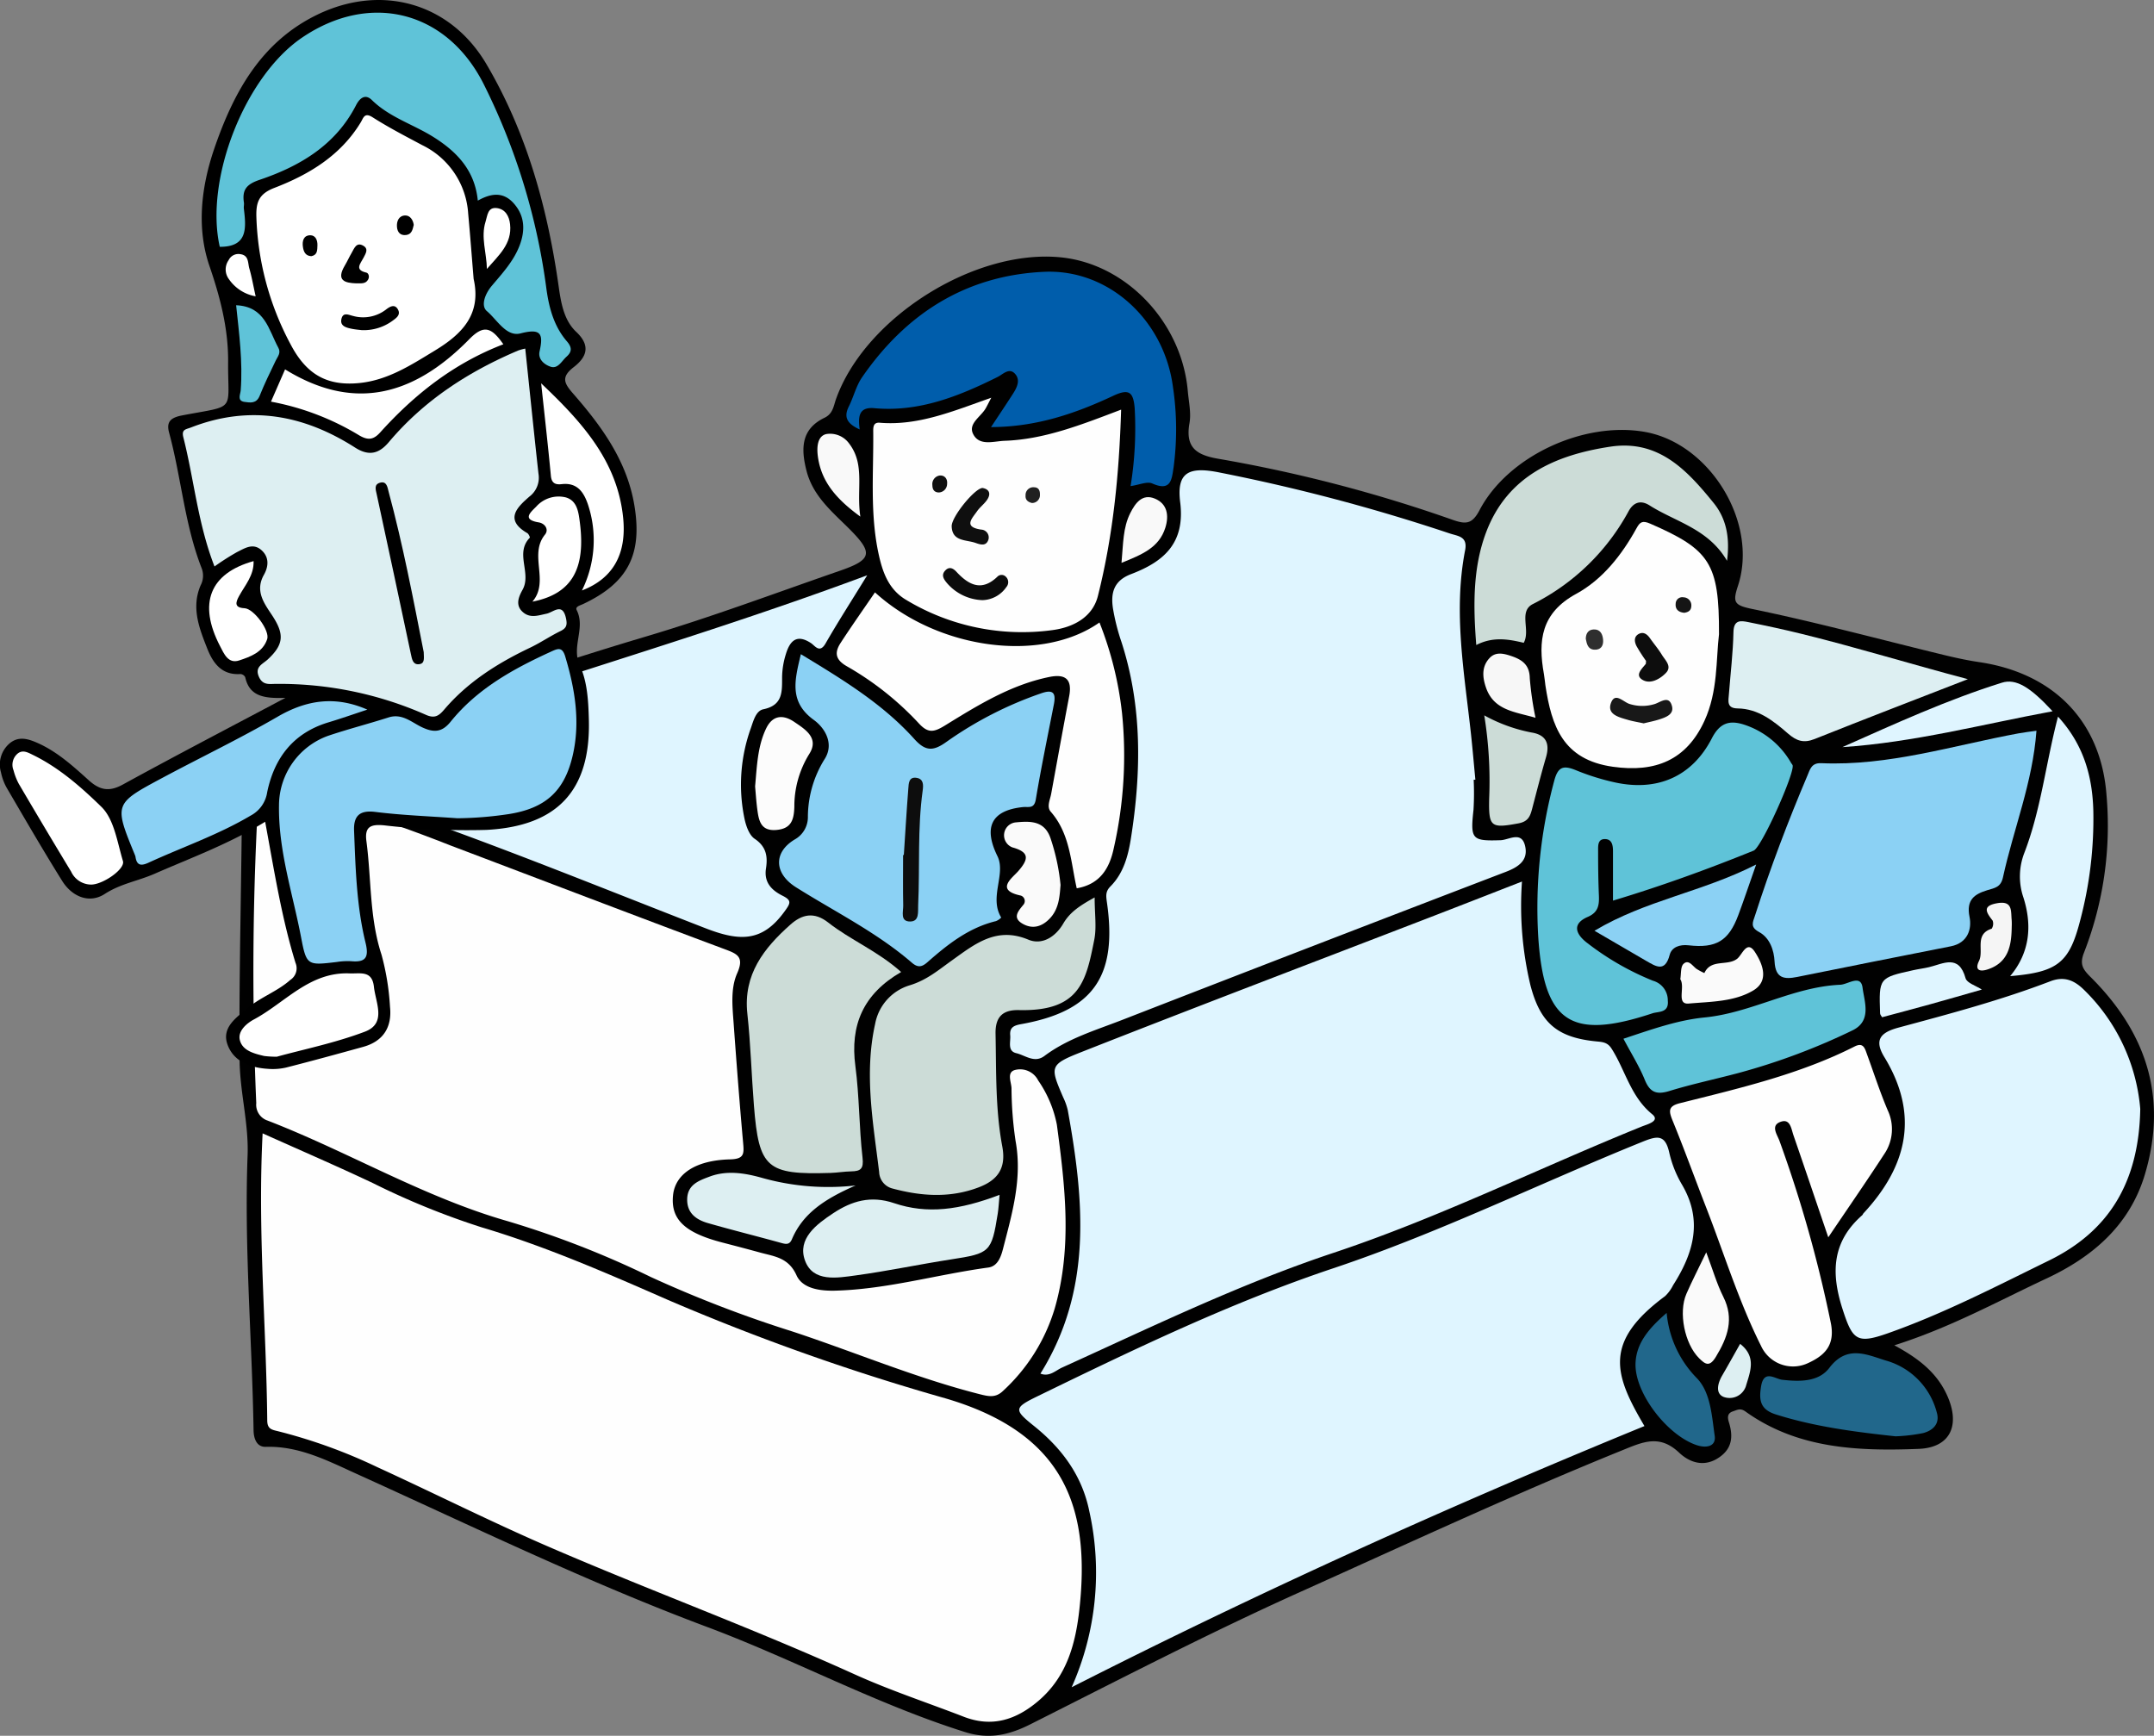 <svg xmlns="http://www.w3.org/2000/svg" xmlns:xlink="http://www.w3.org/1999/xlink" width="387.59" height="312.359" viewBox="0 0 387.59 312.359">
  <rect x="0" y="0" width="387.59" height="312.359" fill="#808080" stroke="none"/>
  <defs>
    <clipPath id="clip-path">
      <rect id="長方形_2428" data-name="長方形 2428" width="387.59" height="312.359" transform="translate(0 0)" fill="none"/>
    </clipPath>
  </defs>
  <g id="service" transform="translate(0 0.001)">
    <g id="グループ_2804" data-name="グループ 2804" transform="translate(0 -0.001)" clip-path="url(#clip-path)">
      <path id="パス_1144" data-name="パス 1144" d="M475.24,386.1c4.436,2.387,7.595,4.923,9.42,8.837,2.511,5.385.8,9.571-5.056,9.8-10.86.421-21.779.006-31.168-6.738-.926-.665-1.493-.254-2.238-.014-1.142.368-.934,1.285-.7,2.041.818,2.674.488,4.875-2.11,6.455-2.636,1.6-5.136.573-6.878-1.071-3.555-3.356-6.55-1.91-10.35-.37-19.457,7.885-38.474,16.746-57.61,25.348-16.51,7.422-32.569,15.754-48.728,23.889-3.747,1.887-7.359,2.817-11.817,1.412-16-5.043-30.761-13.056-46.406-18.911-21.492-8.043-42.111-18.06-62.984-27.514-5.173-2.343-10.382-5.08-16.431-4.895-1.615.049-2.159-1.481-2.183-2.979-.268-16.485-1.7-32.95-1.075-49.446.221-5.815-1.39-11.385-1.438-17.194-.137-16.61.4-33.207.437-49.81,0-2.011,1.268-2.455,2.756-2.964,23.257-7.943,46.327-16.421,69.908-23.42,11.772-3.494,23.3-7.82,34.914-11.839,5.873-2.032,6.064-3.217,1.486-7.748-3.041-3.009-6.345-5.777-7.487-10.23-1.018-3.967-1.015-7.507,3.23-9.55,1.539-.741,1.63-2.114,2.073-3.361,5.234-14.714,25.086-27.178,40.639-25.492,11.705,1.269,21.591,11.745,22.663,24.039.168,1.932.63,3.938.3,5.794-.793,4.507,1.389,5.769,5.394,6.43a259.621,259.621,0,0,1,42.062,10.988c2.322.8,3.429.719,4.739-1.772,5.129-9.756,18.774-16.036,29.766-14.083,11.729,2.084,20.468,16.392,16.724,27.736-.991,3-.609,3.468,2.648,4.141,11.495,2.376,22.845,5.447,34.258,8.222,2.148.522,4.316,1,6.5,1.323,13.476,1.987,22,10.737,22.935,24.084a62.916,62.916,0,0,1-4.03,28.115c-.846,2.111-.319,3.01,1.141,4.461,10.014,9.952,13.94,21.633,9.775,35.559-2.769,9.26-9.576,14.905-17.727,18.715-8.728,4.079-17.205,8.793-27.356,12.013" transform="translate(-134.376 -144.007)" fill="#010101"/>
      <path id="パス_1145" data-name="パス 1145" d="M193.754,840.018c6.853,3.08,13.408,5.906,19.857,8.957a138.045,138.045,0,0,0,19.542,7.95c11.536,3.435,22.518,8.238,33.528,13.063a411,411,0,0,0,49.883,17.7c21.457,6.266,26.171,19.64,24.169,37.9-.69,6.29-2.269,12.222-7.419,16.59-4,3.392-8.318,4.789-13.408,2.818-6.563-2.542-13.277-4.75-19.677-7.65-18.11-8.206-36.78-15.051-55.013-22.942-10.381-4.492-20.5-9.587-30.785-14.3a95.462,95.462,0,0,0-17.888-6.48c-1.209-.284-1.939-.426-1.955-1.947-.173-17.02-1.739-34.021-.833-51.653" transform="translate(-146.5 -636.068)" fill="#fefefe"/>
      <path id="パス_1146" data-name="パス 1146" d="M188.862,580.381a298.662,298.662,0,0,1,34.42,11.229c16.4,6.211,32.779,12.482,49.209,18.616,2.324.867,3.73,1.344,2.387,4.383-1.222,2.764-.856,6-.637,9.041.517,7.185,1.071,14.368,1.711,21.543.17,1.908.19,2.849-2.365,2.91-6.25.149-9.86,2.671-10.251,6.449-.447,4.331,2.08,6.751,8.878,8.515,2.272.59,4.543,1.185,6.807,1.807,2.563.7,5.1.9,6.532,4.089,1.107,2.464,4.394,2.835,7.019,2.762,9.315-.258,18.3-2.91,27.479-4.158,1.7-.23,2.284-1.909,2.668-3.4,1.634-6.343,3.488-12.632,2.254-19.357a66.481,66.481,0,0,1-.734-9.517c-.041-1.108-.9-2.825.586-3.266a3.646,3.646,0,0,1,4.218,1.879,21.012,21.012,0,0,1,3.36,7.975c1.467,10.987,2.784,21.941-.362,32.96a33.044,33.044,0,0,1-9.309,14.907c-1.294,1.255-2.476,1.05-4.113.636-11.551-2.922-22.5-7.577-33.769-11.3a219.6,219.6,0,0,1-25.485-9.8,169.348,169.348,0,0,0-25.837-10.076c-15.094-4.331-28.588-12.455-43.131-18.083a3,3,0,0,1-2.058-3.154,550.174,550.174,0,0,1,.525-57.589" transform="translate(-142.228 -439.469)" fill="#fefefe"/>
      <path id="パス_1147" data-name="パス 1147" d="M764.818,942.162A50.759,50.759,0,0,0,768,910.5c-1.294-6.411-4.928-11.318-9.938-15.346-3.645-2.93-3.688-3.271.634-5.374,17.385-8.463,34.813-16.864,53.19-23.016,19.026-6.368,37.018-15.232,55.571-22.74,2.638-1.067,4.139-1.461,4.888,1.89a20.119,20.119,0,0,0,2.276,5.758c3.83,6.479,2.1,12.374-1.583,18.14a7.037,7.037,0,0,1-1.437,1.962c-11.163,8.264-9.179,14.121-3.711,23.379-34.741,14.228-68.879,29.631-103.071,47" transform="translate(-571.986 -638.53)" fill="#dff5ff"/>
      <path id="パス_1148" data-name="パス 1148" d="M831.956,404.259a49.715,49.715,0,0,1-.031,5.4c-.587,5.341-.289,5.642,4.873,5.476,1.477-.048,3.728-1.685,4.39.947.653,2.6-1.06,3.833-3.432,4.742q-34.622,13.26-69.174,26.7c-4.754,1.844-9.692,3.314-13.863,6.433-1.8,1.348-3.442-.114-5.072-.5s-.98-2.034-1.084-3.2c-.126-1.42.634-1.785,1.959-2.021,12.944-2.312,17.368-8.557,15.44-21.925-.176-1.222-.254-1.97.643-2.872,2.359-2.374,3.184-5.52,3.677-8.654,1.873-11.887,2.056-23.718-1.714-35.353a38.156,38.156,0,0,1-1.521-6.026c-.413-2.744.121-4.959,3.253-6.152,5.821-2.218,9.777-5.5,8.847-12.947-.676-5.413,1.566-6.478,7.177-5.322a335.469,335.469,0,0,1,41.249,10.923c1.512.518,3.34.5,2.844,3.049-2.156,11.077-.148,22.039,1.049,33.022.3,2.75.532,5.508.795,8.262l-.3.019" transform="translate(-566.784 -263.937)" fill="#dff5ff"/>
      <path id="パス_1149" data-name="パス 1149" d="M857.707,653.38a61.564,61.564,0,0,0,1.515,18.638c1.768,6.808,4.817,9.438,11.853,10.129,1.141.112,2.017.152,2.747,1.293,2.485,3.885,3.422,8.636,7.31,11.808,1.513,1.234-.875,1.816-1.841,2.206-18.545,7.5-36.509,16.421-55.536,22.755-16.807,5.595-32.714,13.331-48.8,20.63-1.182.536-2.259,1.719-3.9,1.093,9.381-15.037,7.87-31.141,4.927-47.384a11.066,11.066,0,0,0-.828-2.328c-2.378-5.535-2.517-5.873,3.295-8.163,20.8-8.195,41.7-16.134,62.554-24.179,5.4-2.081,10.78-4.19,16.711-6.5" transform="translate(-583.843 -494.745)" fill="#dff5ff"/>
      <path id="パス_1150" data-name="パス 1150" d="M318.391,426.364c-2.949,4.8-5.322,8.483-7.5,12.279-1.057,1.838-1.906.407-2.6-.055-2.623-1.741-3.83-.362-4.536,1.965a14.493,14.493,0,0,0-.68,4.084c-.01,2.641.181,5.111-3.375,5.845-1.324.273-1.775,2.039-2.228,3.339a30.012,30.012,0,0,0-1.163,16.355c.277,1.3.841,2.948,1.827,3.611,2.111,1.417,2.372,3.192,2.038,5.346-.385,2.481.985,3.9,2.979,4.9,1.744.87,1.422,1.387.3,2.916-3.976,5.441-8.035,5.317-14.185,2.928-24.568-9.547-48.944-19.678-74.246-27.244-.206-.062-.336-.378-.626-.724,33.755-13.345,68.859-22.445,103.993-35.542" transform="translate(-162.344 -322.846)" fill="#dff5ff"/>
      <path id="パス_1151" data-name="パス 1151" d="M1415.264,748.961c-.234,13.354-5.77,22.065-16.395,27.267-9.534,4.668-18.977,9.567-29.034,13.112-5.587,1.969-6.341,1.229-8.156-4.4-2.109-6.547-1.844-12.11,3.55-16.848.1-.088.137-.245.229-.344,7.886-8.484,10.088-17.727,3.758-28.111-1.883-3.089-.719-4.426,2.555-5.309,9.194-2.477,18.411-4.921,27.318-8.336,2.427-.931,4.222-.226,5.967,1.459a33.877,33.877,0,0,1,10.208,21.514" transform="translate(-1030.146 -549.41)" fill="#dff5ff"/>
      <path id="パス_1152" data-name="パス 1152" d="M1350.067,541.6c-.676,9.339-4.133,17.68-6.026,26.382-.4,1.818-1.486,1.9-2.841,2.32-2.226.683-3.809,1.683-3.178,4.782.45,2.207-.321,4.709-3.359,5.306q-13.822,2.72-27.63,5.511c-2.32.466-3.934.3-4.09-2.768-.1-2.025-.849-4.263-2.782-5.31-1.676-.908-1.126-1.754-.729-2.989,2.743-8.538,5.92-16.91,9.42-25.161.466-1.1.72-2.311,2.475-2.235,12.189.528,23.749-3.193,35.538-5.37,1.046-.193,2.106-.309,3.2-.466" transform="translate(-983.628 -410.101)" fill="#8bd1f4"/>
      <path id="パス_1153" data-name="パス 1153" d="M581.3,484.875c7.462,4.522,14.682,8.891,20.393,15.236,2,2.223,3.374,2.3,5.837.52a67.465,67.465,0,0,1,16.9-8.678c2.135-.767,2.832-.262,2.4,1.942-1.114,5.7-2.294,11.391-3.255,17.117-.294,1.756-1.307,1.268-2.345,1.378-5.826.617-7.031,3.791-4.558,8.824,1.581,3.219-1.548,7.424.683,11.051a2.735,2.735,0,0,1-.954.647c-4.885,1.178-8.68,4.179-12.328,7.393-1.014.894-1.739,1-2.81.077-6.326-5.461-13.817-9.148-20.833-13.561-3.966-2.495-4.1-6.3-.208-8.62a4.6,4.6,0,0,0,2.343-4.117,19.753,19.753,0,0,1,3.05-10.394c1.669-2.679.089-5.482-1.985-6.985-4.525-3.281-3.414-7.241-2.33-11.83" transform="translate(-437.194 -367.151)" fill="#8bd1f4"/>
      <path id="パス_1154" data-name="パス 1154" d="M691.513,296.9c-.356,11.8-1.471,22.782-4.177,33.534-.983,3.907-4.553,5.664-8.189,6.145a40.4,40.4,0,0,1-26.271-5.412c-3.178-1.858-4.272-4.962-4.989-8.24-1.585-7.254-.913-14.625-.977-21.955-.007-.828-.05-1.812,1.163-1.711,6.931.573,13.191-2.078,20.074-4.5-.541,1.033-.76,1.489-1.012,1.926-.865,1.5-3.152,2.715-2.275,4.554,1.094,2.292,3.717,1.34,5.675,1.271,7.134-.251,13.71-2.842,20.977-5.608" transform="translate(-489.779 -223.189)" fill="#fefefe"/>
      <path id="パス_1155" data-name="パス 1155" d="M1266.192,809.129c-2.251-6.613-4.238-12.5-6.266-18.367-.382-1.1-.558-2.936-2.15-2.464-2.086.618-.8,2.3-.372,3.459a232.54,232.54,0,0,1,9.222,32.675c.874,4.127-1.094,5.993-4.158,7.372a6.326,6.326,0,0,1-8.38-3.146c-4.024-8.04-6.653-16.642-9.908-24.993-2.006-5.148-3.877-10.35-5.97-15.461-.695-1.7-.932-2.651,1.256-3.2,10.715-2.694,21.51-5.17,31.464-10.212,1.583-.8,1.845.345,2.226,1.39,1.23,3.372,2.335,6.8,3.736,10.1a7.953,7.953,0,0,1-.638,7.887c-3.159,4.86-6.461,9.627-10.063,14.965" transform="translate(-937.213 -586.474)" fill="#fefefe"/>
      <path id="パス_1156" data-name="パス 1156" d="M1152.961,567.568c0-3.127,0-6,0-8.88,0-1.024-.156-2.126-1.375-2.181-1.393-.063-1.3,1.2-1.3,2.124,0,2.632.025,5.266.137,7.9.074,1.733-.018,3.12-1.989,3.972-3.068,1.325-2,3.259-.118,4.689a49.58,49.58,0,0,0,11.825,6.8,3.658,3.658,0,0,1,2.685,3.585c.221,2.257-1.694,1.927-2.767,2.283-14.732,4.887-19.555,1.651-20.55-13.834a88.031,88.031,0,0,1,2.868-27.966c.683-2.626,1.678-2.859,3.92-1.945a42.411,42.411,0,0,0,7.111,2.213c7.56,1.616,13.8-1.062,17.348-7.966,1.417-2.756,3.126-3.236,5.563-2.524a15.123,15.123,0,0,1,8.735,7.034,1.771,1.771,0,0,1,.228.334c.431,1.371-5.588,14.8-7.006,15.375-8.165,3.307-16.435,6.323-25.317,9" transform="translate(-862.722 -405.511)" fill="#5fc3d8"/>
      <path id="パス_1157" data-name="パス 1157" d="M678.445,239.938a64.853,64.853,0,0,0,.735-14.047c-.245-2.819-.962-3.562-3.861-2.2-6.76,3.168-13.79,5.608-21.986,5.629,1.468-2.224,2.725-4.089,3.938-5.982.687-1.071,1.35-2.363.5-3.462-1.092-1.414-2.258-.069-3.259.429-7,3.481-14.149,6.348-22.185,5.614-2.877-.263-2.91,1.636-2.627,3.827-2.281-1.04-2.919-2.217-1.955-4.137.863-1.72,1.311-3.7,2.386-5.254,7.92-11.473,18.718-18.349,32.785-18.977,11.552-.516,21.531,8.624,23.141,20.649a51.524,51.524,0,0,1,.132,14.491c-.331,2.212-.464,4.451-3.847,2.949-.929-.412-2.334.251-3.9.475" transform="translate(-475.007 -152.465)" fill="#005dab"/>
      <path id="パス_1158" data-name="パス 1158" d="M685.148,665.166c0,2.99.373,5.379-.068,7.607-1.481,7.481-2.608,12.922-13.559,12.664-2.959-.069-4.267,1.264-4.205,4.265.138,6.779-.042,13.592,1.211,20.276.735,3.923-.824,6.055-4.242,7.356-5.139,1.957-10.3,1.611-15.492.217a3.172,3.172,0,0,1-2.423-2.981c-1.076-8.854-2.722-17.644-.72-26.652a8.942,8.942,0,0,1,6.2-6.936c3.079-.928,5.2-2.761,7.6-4.473,4.106-2.932,8-6.15,13.75-3.753,2.55,1.063,4.947-.567,6.295-2.878,1.186-2.034,2.914-3.205,5.654-4.713" transform="translate(-488.177 -503.669)" fill="#ccdcd7"/>
      <path id="パス_1159" data-name="パス 1159" d="M1174.378,407.069c-.55,4.525-.165,10.237-2.619,15.581-3.253,7.082-8.831,9.341-16.481,8.262-9.006-1.27-11.021-7.329-12.133-14.617-.1-.684-.147-1.377-.27-2.057-1.09-6.026-.51-11,5.811-14.444,4.721-2.569,8.189-6.973,10.843-11.788.6-1.082,1.011-1.479,2.47-.842,10.745,4.684,12.423,7.127,12.379,19.9" transform="translate(-865.061 -292.933)" fill="#fefefe"/>
      <path id="パス_1160" data-name="パス 1160" d="M627.006,439.039c11.263,10.266,29.909,12.811,40.4,5.421a62.826,62.826,0,0,1,4.056,16.283,75.472,75.472,0,0,1-1.49,24.369c-.757,3.578-2.462,6.463-6.656,7.183-1.073-4.719-1.2-9.813-4.677-13.784-.769-.879-.12-2.137.077-3.21,1.071-5.848,2.124-11.7,3.236-17.54.588-3.091-.648-4.1-3.623-3.484-6.914,1.423-12.813,5.079-18.677,8.693-2.013,1.241-3.062,1.49-4.768-.374A54.447,54.447,0,0,0,621.9,452.314c-2.11-1.222-2.148-2.524-1.053-4.206,1.951-3,4.014-5.919,6.164-9.069" transform="translate(-469.568 -332.444)" fill="#fefefe"/>
      <path id="パス_1161" data-name="パス 1161" d="M581.245,688.69c-6.842,3.959-9.214,9.56-8.236,16.94.723,5.455.659,11.011,1.287,16.483.232,2.016-.352,2.424-2.046,2.454-1.241.022-2.478.24-3.719.279-11.491.359-12.88-.843-13.778-12.118-.439-5.508-.585-11.044-1.182-16.532-.768-7.053,2.977-11.8,7.753-16.04,2.041-1.812,4.22-2.393,6.809-.361,4,3.143,8.848,5.089,13.113,8.895" transform="translate(-419.091 -513.775)" fill="#ccdcd7"/>
      <path id="パス_1162" data-name="パス 1162" d="M1101.632,365.755c-2.729-.653-5.516-1.155-8.536.4-.562-7.138-.625-13.963,1.79-20.33,3.82-10.073,12.418-13.868,22.332-15.366,8.706-1.315,13.833,4.262,18.6,10.141,2.195,2.709,2.968,6.074,2.4,10.4-3.372-5.786-9.237-6.984-13.927-9.965-1.7-1.078-2.961-.464-3.788,1.047a40.012,40.012,0,0,1-17.24,16.708c-2.6,1.34-.365,4.69-1.623,6.959" transform="translate(-827.458 -250.08)" fill="#ccdcd7"/>
      <path id="パス_1163" data-name="パス 1163" d="M1324.08,470.86c-9.2,3.58-18.416,7.117-27.584,10.775-1.964.783-3.245.35-4.793-.994-2.591-2.249-5.336-4.467-9.062-4.514-2.01-.026-1.654-1.369-1.559-2.594.287-3.715.737-7.425.816-11.144.048-2.273,1.332-2.065,2.7-1.789,3.24.65,6.475,1.347,9.683,2.139,9.872,2.436,19.6,5.43,29.795,8.122" transform="translate(-969.981 -348.644)" fill="#ddeff2"/>
      <path id="パス_1164" data-name="パス 1164" d="M1203.171,737.292c4.956-1.632,9.643-3.34,14.617-3.831,8.418-.831,15.89-5.508,24.4-5.884,1.4-.062,3.7-1.938,4.014.54.317,2.526,1.713,5.973-1.835,7.68a116.754,116.754,0,0,1-20.513,7.665c-4.131,1.1-8.328,1.979-12.411,3.234-2.317.712-3.509.258-4.434-2.024-.979-2.416-2.394-4.655-3.835-7.38" transform="translate(-911.051 -550.368)" fill="#5fc3d8"/>
      <path id="パス_1165" data-name="パス 1165" d="M1498.4,531.136c4.618,5.047,6.2,10.753,6.355,16.993a71.515,71.515,0,0,1-2.373,19.708c-1.954,7.6-4.036,9.277-12.591,10,3.6-4.311,3.947-9.184,2.4-14.1a11.717,11.717,0,0,1,.146-8.07c3-7.782,3.854-16.083,6.061-24.527" transform="translate(-1128.082 -402.18)" fill="#dff5ff"/>
      <path id="パス_1166" data-name="パス 1166" d="M630.592,885.593c-.141,1.48-.18,2.438-.33,3.379-1.109,6.955-1.4,7.155-8.366,8.233-5.733.887-11.419,2.1-17.165,2.882-3.364.459-7.7,1.255-9.141-2.643-1.457-3.944,2.055-6.558,5.086-8.557,3.3-2.177,6.713-3.225,10.931-1.8,5.972,2.017,11.772,1.246,18.987-1.494" transform="translate(-450.728 -670.578)" fill="#ddeff2"/>
      <path id="パス_1167" data-name="パス 1167" d="M1328.9,1017.95c-7.551-.814-14.649-1.758-21.558-3.939-2.846-.9-3.049-2.6-2.647-5.059.505-3.089,2.524-1.322,3.8-1.178,3.169.36,6.552.4,8.487-2.148,3.188-4.2,6.773-2.346,10.192-1.307a13.152,13.152,0,0,1,9.145,9.371c.593,2.054-.766,3.228-2.465,3.678a30.884,30.884,0,0,1-4.949.581" transform="translate(-987.805 -759.481)" fill="#21678b"/>
      <path id="パス_1168" data-name="パス 1168" d="M1210.8,640.795c-1.375,3.911-2.248,6.524-3.21,9.1-1.723,4.625-3.973,6-8.95,5.43-1.592-.183-3.033.326-3.4,1.726-.834,3.182-2.471,2.085-4.2,1.09-2.945-1.7-5.876-3.421-9.33-5.435,9.254-5.519,19.266-6.921,29.085-11.915" transform="translate(-894.801 -485.215)" fill="#8bd1f4"/>
      <path id="パス_1169" data-name="パス 1169" d="M539.594,871.546c-5.538,2.422-9.478,5-11.468,9.686-.448,1.054-1.119.881-2,.637-4.365-1.211-8.764-2.3-13.118-3.552-2.1-.6-3.779-1.8-3.725-4.316.056-2.6,2.1-3.327,4.055-4.056,3.262-1.219,6.615-.567,9.7.316a43.952,43.952,0,0,0,16.555,1.286" transform="translate(-385.632 -658.221)" fill="#ddeff2"/>
      <path id="パス_1170" data-name="パス 1170" d="M1217.722,973.119a19.157,19.157,0,0,0,5.43,11.735c2.479,2.548,2.69,6.771,3.212,10.373.274,1.9-1.445,2.271-3.212,1.692-5.282-1.731-11.27-9.41-11.03-14.808.158-3.584,2.42-6.252,5.6-8.992" transform="translate(-917.823 -736.854)" fill="#21678b"/>
      <path id="パス_1171" data-name="パス 1171" d="M1365.431,516.983c9.477-4.211,18.851-8.51,28.7-11.594,2.546-.8,5.125.8,9.127,5.14-12.682,2.349-25.024,5.613-37.831,6.454" transform="translate(-1033.916 -382.535)" fill="#dff5ff"/>
      <path id="パス_1172" data-name="パス 1172" d="M1100.027,530.21a28.746,28.746,0,0,0,8.478,3.08c2.636.414,3.359,1.975,2.631,4.47-.886,3.034-1.664,6.1-2.466,9.157-.354,1.349-.668,2.389-2.474,2.725-5.019.934-5.4.658-5.284-4.508a74.1,74.1,0,0,0-.885-14.925" transform="translate(-832.95 -401.479)" fill="#ccdcd7"/>
      <path id="パス_1173" data-name="パス 1173" d="M559.623,543.993c.339-3.765.447-7.2,1.963-10.4,1.232-2.6,3.217-2.5,5.081-1.232,1.916,1.307,4.567,2.878,2.686,5.8a17.843,17.843,0,0,0-2.667,9.45c-.068,2.428-.579,3.991-3.293,4.2-2.747.209-3.1-1.685-3.367-3.652-.2-1.5-.294-3.006-.4-4.166" transform="translate(-423.751 -402.454)" fill="#fcfcfc"/>
      <path id="パス_1174" data-name="パス 1174" d="M754.348,620.466c-.165,2.08-.283,4.316-1.946,6.052-1.392,1.452-3.059,1.972-4.869.941-1.884-1.074-.834-2.239.077-3.364a1.033,1.033,0,0,0-.411-1.711c-4.675-.982-1.55-3.162-.479-4.382,1.933-2.2,2.042-3.433-1.028-4.288a2.331,2.331,0,0,1,.575-4.5c2.672-.257,5.283-.337,6.336,3.034a37.835,37.835,0,0,1,1.745,8.215" transform="translate(-563.513 -461.222)" fill="#fafafa"/>
      <path id="パス_1175" data-name="パス 1175" d="M1251.4,928.215c1.2,3.193,1.918,5.708,3.07,8,2,3.98.772,7.318-1.326,10.784-1.141,1.886-1.894,1.41-3.057.243-2.557-2.565-3.728-8.188-2.255-11.566.98-2.248,2.111-4.431,3.568-7.463" transform="translate(-944.379 -702.852)" fill="#fafafa"/>
      <path id="パス_1176" data-name="パス 1176" d="M1411.5,718.145c-3.18.906-6.208,1.787-9.246,2.63-2.893.8-5.8,1.566-8.7,2.346-.128-.23-.355-.455-.363-.688-.22-6.407-.218-6.411,5.982-7.783.938-.208,1.9-.321,2.831-.544,2.565-.612,5.357-2.38,6.564,1.995.237.859,1.86,1.335,2.93,2.044" transform="translate(-1054.887 -540.066)" fill="#dff5ff"/>
      <path id="パス_1177" data-name="パス 1177" d="M1245.315,707.8c.172-.966.024-2.227.575-2.75.92-.873,1.612.363,2.345.893a11.362,11.362,0,0,0,1.414.755c1.182-2.6,4.107-1.211,5.881-2.56.938-.714,1.754-3.476,3.208-1.24,1.318,2.026,2.684,5.156-.294,6.931-3.459,2.06-7.715,2.006-11.6,2.354-2.325.209-.6-2.944-1.528-4.383" transform="translate(-942.963 -531.592)" fill="#fafafa"/>
      <path id="パス_1178" data-name="パス 1178" d="M1108.734,496c-3.744-1.081-7.471-1.332-8.893-5.382-.662-1.884-.845-3.831.661-5.4,1.086-1.128,2.507-.787,3.856-.333,1.935.651,3.309,1.565,3.345,3.986a56.856,56.856,0,0,0,1.032,7.124" transform="translate(-832.436 -366.837)" fill="#f7f7f7"/>
      <path id="パス_1179" data-name="パス 1179" d="M613.532,336.341c-4.328-3.152-7.115-6.333-7.673-11.016-.189-1.589-.018-3.5,1.557-3.843a4.221,4.221,0,0,1,4.1,1.718c2.928,3.838,1.253,8.23,2.012,13.141" transform="translate(-458.715 -243.374)" fill="#f9f9f9"/>
      <path id="パス_1180" data-name="パス 1180" d="M831.179,380.279c.316-3.42.246-6.31,1.581-8.954.9-1.788,2.156-3.546,4.421-2.6,2.241.931,2.575,3.036,1.885,5.236-1.118,3.56-4.141,4.817-7.887,6.323" transform="translate(-629.376 -278.999)" fill="#f9f9f9"/>
      <path id="パス_1181" data-name="パス 1181" d="M1471.643,673.463c-.048,3.334-.568,6.4-4.333,7.638-1.531.5-2.328.041-1.56-1.511.926-1.869-.873-4.8,2.287-5.816a1.653,1.653,0,0,0,.169-1.464c-1.2-1.525-1.9-2.662.878-3.132s2.387,1.466,2.552,3.038a12.021,12.021,0,0,1,.006,1.246" transform="translate(-1109.654 -506.653)" fill="#f5f5f5"/>
      <path id="パス_1182" data-name="パス 1182" d="M1277.256,996.045c3.039,2.379,1.76,5.122,1.025,7.653a3.093,3.093,0,0,1-3.982,1.9c-1.533-.611-1.091-2.449-.28-3.846,1.092-1.88,2.147-3.782,3.237-5.709" transform="translate(-964.137 -754.214)" fill="#ddeff2"/>
      <path id="パス_1183" data-name="パス 1183" d="M669.26,590.315c.262-3.983.495-7.968.808-11.948.07-.891.057-2.17,1.5-1.931,1.264.208,1.219,1.3,1.082,2.293-.948,6.853-.5,13.76-.813,20.637-.054,1.159.25,2.9-1.415,2.922-1.881.028-1.25-1.767-1.273-2.875-.065-3.028-.022-6.058-.022-9.088l.13-.01" transform="translate(-506.624 -436.46)" fill="#0d0d0d"/>
      <path id="パス_1184" data-name="パス 1184" d="M710.874,361.674c1.175.212,1.528.987.883,2.027-.5.8-1.339,1.389-1.882,2.173-.9,1.3-2.506,2.818.752,3.29a1.418,1.418,0,0,1,1.315,1.758c-.407,1.361-1.557.906-2.391.619-1.678-.576-4.148-.223-4.234-2.968-.053-1.7,4.178-6.885,5.557-6.9" transform="translate(-534.071 -273.862)" fill="#0f0f0f"/>
      <path id="パス_1185" data-name="パス 1185" d="M706.009,426.83a8.807,8.807,0,0,1-6.409-3.091c-.531-.641-1.057-1.376-.346-2.184s1.413-.533,2.067.172c2.217,2.39,4.558,3.615,7.4.85a1.06,1.06,0,0,1,1.5.049,1.339,1.339,0,0,1,.068,1.867,5.391,5.391,0,0,1-4.278,2.337" transform="translate(-529.22 -318.832)" fill="#0b0b0b"/>
      <path id="パス_1186" data-name="パス 1186" d="M692.113,355.485c-.827-.063-1.1-.577-1.107-1.331a1.553,1.553,0,0,1,1.324-1.722c.844-.069,1.438.552,1.324,1.545a1.551,1.551,0,0,1-1.542,1.507" transform="translate(-523.235 -266.861)" fill="#101010"/>
      <path id="パス_1187" data-name="パス 1187" d="M761.185,363.98c-.707-.19-1.2-.559-1.13-1.371a1.39,1.39,0,0,1,1.511-1.462c.838.011,1.091.578,1.075,1.33a1.418,1.418,0,0,1-1.456,1.5" transform="translate(-575.515 -273.463)" fill="#202020"/>
      <path id="パス_1188" data-name="パス 1188" d="M1199.34,521.8c-.991-.216-1.948-.365-2.869-.637-1.578-.466-3.784-.965-3.011-3.046.758-2.042,2.276-.058,3.452.225a7.539,7.539,0,0,0,4.5-.049c1.114-.416,2.5-1.524,3.016.387.407,1.5-1.095,2.028-2.291,2.414-.912.295-1.862.474-2.8.707" transform="translate(-903.577 -391.629)" fill="#181818"/>
      <path id="パス_1189" data-name="パス 1189" d="M1213.674,474.2a30.408,30.408,0,0,1-1.7-2.645c-.385-.743-.535-1.685.352-2.187.844-.477,1.537,0,2.061.752.707,1.008,1.515,1.951,2.152,3,.6.989,1.865,2.06.7,3.259-1.051,1.08-2.707,2.006-4.068,1.3-1.616-.841-.3-2,.434-2.913.072-.09.037-.265.07-.563" transform="translate(-917.487 -355.268)" fill="#0d0d0d"/>
      <path id="パス_1190" data-name="パス 1190" d="M1175.261,468.184c.027-1,.493-1.625,1.428-1.661,1.2-.045,1.6.858,1.689,1.844.1,1.1-.418,1.876-1.6,1.8s-1.344-1.108-1.519-1.979" transform="translate(-889.917 -353.254)" fill="#2f2f2f"/>
      <path id="パス_1191" data-name="パス 1191" d="M1243.409,445.457c-1.158-.111-1.639-.725-1.552-1.639a1.183,1.183,0,0,1,1.4-1.149,1.45,1.45,0,0,1,1.409,1.647c-.055.85-.711,1.047-1.255,1.141" transform="translate(-940.337 -335.183)" fill="#151515"/>
      <path id="パス_1192" data-name="パス 1192" d="M47.714,147.878c-6.491,3.982-13.3,6.468-19.918,9.366-2.939,1.287-6.1,1.773-8.949,3.625-2.744,1.786-5.866.523-7.656-2.342-3.449-5.524-6.714-11.164-10-16.786a9.642,9.642,0,0,1-1.016-2.755A5,5,0,0,1,1.583,133.9c1.635-1.495,3.39-.993,5.157-.211,3.556,1.574,6.393,4.164,9.217,6.709,1.984,1.789,3.673,2.137,6.13.79,9.44-5.175,18.99-10.149,29.273-15.609-3.712.124-6.462-.186-7.236-3.719a1.068,1.068,0,0,0-.854-.567c-3.341.232-4.925-1.922-5.964-4.551-1.447-3.66-2.928-7.387-1.209-11.4a3.726,3.726,0,0,0,.179-3.115c-3.063-7.842-3.658-16.29-5.844-24.354-.538-1.985.276-2.724,2.354-3.122,9.875-1.891,8.186-.491,8.261-9.657.048-5.888-1.4-11.527-3.354-17.221-2.349-6.83-1.5-14.2.845-21.073C41.987,16.725,46.916,7.567,57.106,2.633,68.637-2.95,81.021.494,87.528,11.544c7.264,12.338,11.015,25.949,13.008,40.062.419,2.969.961,6.06,3.146,8.109,2.751,2.579,1.765,4.641-.435,6.339-2.364,1.825-1.721,2.939-.083,4.815,5.126,5.874,9.672,12.116,10.993,20.119,1.45,8.79-1.155,13.9-9.234,17.709-.565.266-1.469.469-1.154,1.091,1.635,3.23-.994,6.562.551,9.923,1.377,2.993,1.546,6.427,1.638,9.774.348,12.728-5.64,19.181-18.415,19.855a127.931,127.931,0,0,1-18.45-.823c-2.374-.218-3.51.229-3.162,2.842.907,6.809.528,13.759,2.721,20.442a45.345,45.345,0,0,1,1.525,9.369c.384,3.652-1.184,6.208-4.843,7.22-4.618,1.277-9.24,2.543-13.884,3.725a10.726,10.726,0,0,1-3.305.22c-3.117-.207-6.063-1.291-7.189-4.311-1.163-3.121,1.584-4.907,3.607-6.618,2.341-1.98,5.342-2.991,7.68-5.07a2.5,2.5,0,0,0,.927-3.078c-2.5-8.129-3.819-16.517-5.457-25.38" transform="translate(0 0.001)"/>
      <path id="パス_1193" data-name="パス 1193" d="M141.209,297.58c-3-7.7-3.671-15.612-5.6-23.208-.379-1.489.409-1.435,1.416-1.826,10.5-4.075,20.261-2.256,29.484,3.64,2.465,1.575,4.284,1.134,6.074-.992,6.313-7.5,14.3-12.664,23.24-16.466a9.44,9.44,0,0,1,1.3-.357c.8,7.591,1.559,15.049,2.377,22.5A4.253,4.253,0,0,1,197.874,285c-2.134,1.864-4.6,4.136-.384,6.576.244.141.52.76.449.833-2.728,2.794.365,6.372-1.3,9.362-.665,1.2-1.4,2.788.1,4.058,1.31,1.109,2.756.552,4.209.25,1.238-.257,2.895-2.09,3.512.849.247,1.178.092,1.743-1,2.278-1.865.91-3.6,2.1-5.468,2.99-5.83,2.777-11.212,6.161-15.443,11.127-.966,1.134-1.718,1.676-3.35.931a65.128,65.128,0,0,0-26.859-5.546c-1.21-.01-2.406.312-3.114-1.218-.852-1.844.63-2.318,1.565-3.184,2.954-2.738,2.985-4.606.748-7.986-1.4-2.114-3.077-4.33-1.445-7.231.807-1.433,1.026-3.113-.406-4.421-1.535-1.4-3.047-.358-4.429.323a43.537,43.537,0,0,0-4.049,2.588" transform="translate(-102.61 -195.641)" fill="#ddeff2"/>
      <path id="パス_1194" data-name="パス 1194" d="M229.076,114.878c1.434,6.339-2.027,9.894-6.943,12.88-4.32,2.624-8.528,5.385-13.729,5.873-5.942.557-9.57-1.763-12.328-7.1a51.881,51.881,0,0,1-6.093-22.909c-.061-2.558.471-4.053,3.243-5.12,6.246-2.4,11.933-5.825,15.557-11.82.458-.758.639-1.823,2.119-.88,2.888,1.839,5.945,3.421,8.974,5.033a14.693,14.693,0,0,1,8.221,12.283c.363,3.916.656,7.837.98,11.756" transform="translate(-143.853 -64.693)" fill="#fff"/>
      <path id="パス_1195" data-name="パス 1195" d="M238.789,511.528c-4.909-.356-9.84-.529-14.717-1.137-2.926-.365-3.912.827-3.812,3.389.264,6.757.444,13.546,2.06,20.144.644,2.629.059,3.582-2.613,3.331a12.393,12.393,0,0,0-2.577.146c-5.23.615-5.433.661-6.394-4.39-1.512-7.941-4.135-15.706-3.984-23.926a13.353,13.353,0,0,1,8.807-12.38c3.6-1.216,7.287-2.162,10.907-3.317,2.47-.788,4.188.925,6.086,1.8,2.121.976,3.556.861,5.091-1.04,4.762-5.9,11.2-9.467,17.963-12.557,1.248-.57,2.1-1.021,2.654.844,1.75,5.851,2.74,11.749,1.341,17.8-1.507,6.518-4.993,9.542-11.609,10.563a65.774,65.774,0,0,1-9.2.734" transform="translate(-156.548 -364.285)" fill="#8bd1f4"/>
      <path id="パス_1196" data-name="パス 1196" d="M207.48,43.218c-.535-5.463-3.792-8.826-8.031-11.475-3.633-2.27-7.86-3.516-11.027-6.619-1.172-1.148-2.166-.412-2.857.935-3.676,7.174-10.1,10.968-17.35,13.418-2.384.805-3.162,1.819-2.822,4.083.054.36-.053.743-.01,1.107.419,3.482.736,6.891-4.333,6.864-2.749-12.1,4.478-30.633,14.809-37.646,12.211-8.289,26-4.85,32.66,8.327a115.9,115.9,0,0,1,11.3,36.842c.472,3.459,1.362,6.79,3.688,9.485.959,1.111.915,1.894-.07,2.772-.862.768-1.539,2.236-2.854,1.8-1.073-.356-2.314-1.3-1.988-2.762.7-3.151.281-4.193-3.428-3.236-2.554.659-4.217-2.457-6.05-4.006-1.118-.944-.389-3.056.893-4.573,1.893-2.24,3.94-4.454,5-7.267,1.019-2.694.951-5.319-1.1-7.594-1.9-2.105-4.088-1.768-6.427-.455" transform="translate(-121.503 -7.117)" fill="#5fc3d8"/>
      <path id="パス_1197" data-name="パス 1197" d="M134.341,521.229c-2.367.778-4.659,1.588-6.985,2.286-6.313,1.894-9.753,6.369-11.039,12.572a5.694,5.694,0,0,1-2.979,4.213c-5.839,3.465-12.241,5.653-18.363,8.469-1.229.565-2.1.612-2.345-.99a1.579,1.579,0,0,0-.1-.356c-3.78-9.21-3.8-9.243,4.875-13.886,6.92-3.705,14.014-7.1,20.8-11.041,5.243-3.044,10.407-3.78,16.135-1.267" transform="translate(-68.239 -393.53)" fill="#8bd1f4"/>
      <path id="パス_1198" data-name="パス 1198" d="M184.2,736.413a17.5,17.5,0,0,1-2.265-.132c-1.816-.43-3.913-.958-4.373-2.871-.388-1.612,1.2-2.991,2.553-3.714,5.605-3.01,9.991-8.573,17.206-8.276,1.912.079,4.041-.59,4.367,2.4.32,2.922,2.327,6.593-1.627,8.09-5.356,2.028-11.042,3.18-15.86,4.508" transform="translate(-134.407 -546.255)" fill="#fff"/>
      <path id="パス_1199" data-name="パス 1199" d="M23.388,580.967a3.983,3.983,0,0,1-3.528-2.318q-4.777-7.889-9.442-15.844a11.154,11.154,0,0,1-.93-2.4,2.631,2.631,0,0,1,.757-3.024c.918-.728,1.85-.175,2.751.265,4.711,2.3,8.678,5.8,12.3,9.331,2.3,2.239,2.859,6.379,3.881,9.763.438,1.448-3.694,4.286-5.793,4.227" transform="translate(-7.053 -421.786)" fill="#fff"/>
      <path id="パス_1200" data-name="パス 1200" d="M401.068,284.133c7.245,6.878,13.747,13.935,14.759,24.253.628,6.407-1.76,10.844-7.424,13.021a20.36,20.36,0,0,0,1.095-15.446c-.75-2.218-1.916-4.012-4.723-3.691-1.071.123-1.827-.1-1.958-1.489-.523-5.556-1.156-11.1-1.749-16.649" transform="translate(-303.692 -215.148)" fill="#fff"/>
      <path id="パス_1201" data-name="パス 1201" d="M242.64,246.94c-8.914,3.421-15.99,9.027-22.148,15.849-1.207,1.337-2.174,1.474-3.754.561a47.274,47.274,0,0,0-15.909-6.086l2.536-5.809c11.6,7.156,22.407,5.521,33.131-5.416,2.63-2.683,4-2.169,6.144.9" transform="translate(-152.069 -184.986)" fill="#fff"/>
      <path id="パス_1202" data-name="パス 1202" d="M392.559,386.835c3.137-3.653-.708-8.4,2.267-12.07.733-.905.008-2-1.118-2.19-3.05-.5-1.518-1.788-.484-2.816a5.393,5.393,0,0,1,5.359-1.679c2.05.605,2.279,2.686,2.513,4.5,1.08,8.36-1.45,12.876-8.537,14.258" transform="translate(-296.758 -278.568)" fill="#fff"/>
      <path id="パス_1203" data-name="パス 1203" d="M163,415.91c.086,2.56-1.542,4.322-2.623,6.3-.619,1.135-.88,2.079,1,2.173,1.675.085,4.573,4.038,4.073,5.554-.786,2.383-3.017,3.17-5.046,3.841-1.985.656-2.733-1.219-3.449-2.6-3.97-7.637-1.861-13.068,6.045-15.275" transform="translate(-117.37 -314.93)" fill="#fff"/>
      <path id="パス_1204" data-name="パス 1204" d="M175.009,226.241c5.2.211,5.837,4.431,7.586,7.632.524.959-.106,1.583-.47,2.341-1,2.087-2.026,4.171-2.882,6.32-.578,1.45-1.7,1.243-2.736,1.1-1.371-.2-.731-1.353-.676-2.068.393-5.142-.286-10.225-.822-15.321" transform="translate(-132.518 -171.311)" fill="#5fc3d8"/>
      <path id="パス_1205" data-name="パス 1205" d="M359.014,165.119c-.054-2.921-1.128-5.7-.245-8.49.356-1.125.366-2.679,2.063-2.454,1.509.2,2.19,1.459,2.352,2.895.4,3.57-2.133,5.672-4.169,8.049" transform="translate(-271.4 -116.726)" fill="#fff"/>
      <path id="パス_1206" data-name="パス 1206" d="M172.646,195.892a7.384,7.384,0,0,1-4.819-3.1,2.9,2.9,0,0,1-.038-3.415,1.952,1.952,0,0,1,2.122-1.069c1.532.218,1.313,1.584,1.593,2.55.435,1.5.7,3.049,1.142,5.033" transform="translate(-126.644 -142.568)" fill="#fff"/>
      <path id="パス_1207" data-name="パス 1207" d="M287.041,388.066c0,.976.3,2.1-.916,2.18-1.044.07-1.2-.937-1.39-1.814q-3.037-14.369-6.143-28.723c-.193-.888-.537-1.814.584-2.132,1.22-.346,1.342.849,1.542,1.59,2.584,9.578,4.437,19.317,6.324,28.9" transform="translate(-210.796 -270.713)"/>
      <path id="パス_1208" data-name="パス 1208" d="M256.533,231.208c-.384-.051-1.121-.1-1.838-.254-.972-.207-2.095-.493-1.774-1.8.306-1.248,1.322-.664,2.118-.488a6.752,6.752,0,0,0,5.909-1.174c.7-.541,1.577-1.04,2.143.028.519.979-.353,1.543-1.053,2.052a8.761,8.761,0,0,1-5.506,1.637" transform="translate(-191.472 -171.802)"/>
      <path id="パス_1209" data-name="パス 1209" d="M255.56,188.209c-1.97-.077-3.69-.455-2.045-3.216.437-.734.785-1.52,1.216-2.258.472-.809.859-2.033,2.121-1.289,1.007.593.381,1.444-.018,2.227-.487.957-1.632,2.114.554,2.6.376.084.62.711.317,1.251-.452.806-1.217.672-2.145.682" transform="translate(-191.465 -137.218)"/>
      <path id="パス_1210" data-name="パス 1210" d="M297.193,161.388c-.2.807-.335,1.7-1.385,1.824s-1.556-.523-1.633-1.447c-.087-1.047.336-2.035,1.463-2.072.868-.029,1.428.76,1.556,1.7" transform="translate(-222.743 -120.92)"/>
      <path id="パス_1211" data-name="パス 1211" d="M225.861,178.138c-1.05-.059-1.375-.8-1.5-1.67-.158-1.057.114-2.079,1.313-2.094.934-.012,1.335.862,1.3,1.821-.034.843.027,1.727-1.1,1.943" transform="translate(-169.854 -132.038)"/>
    </g>
  </g>
</svg>

